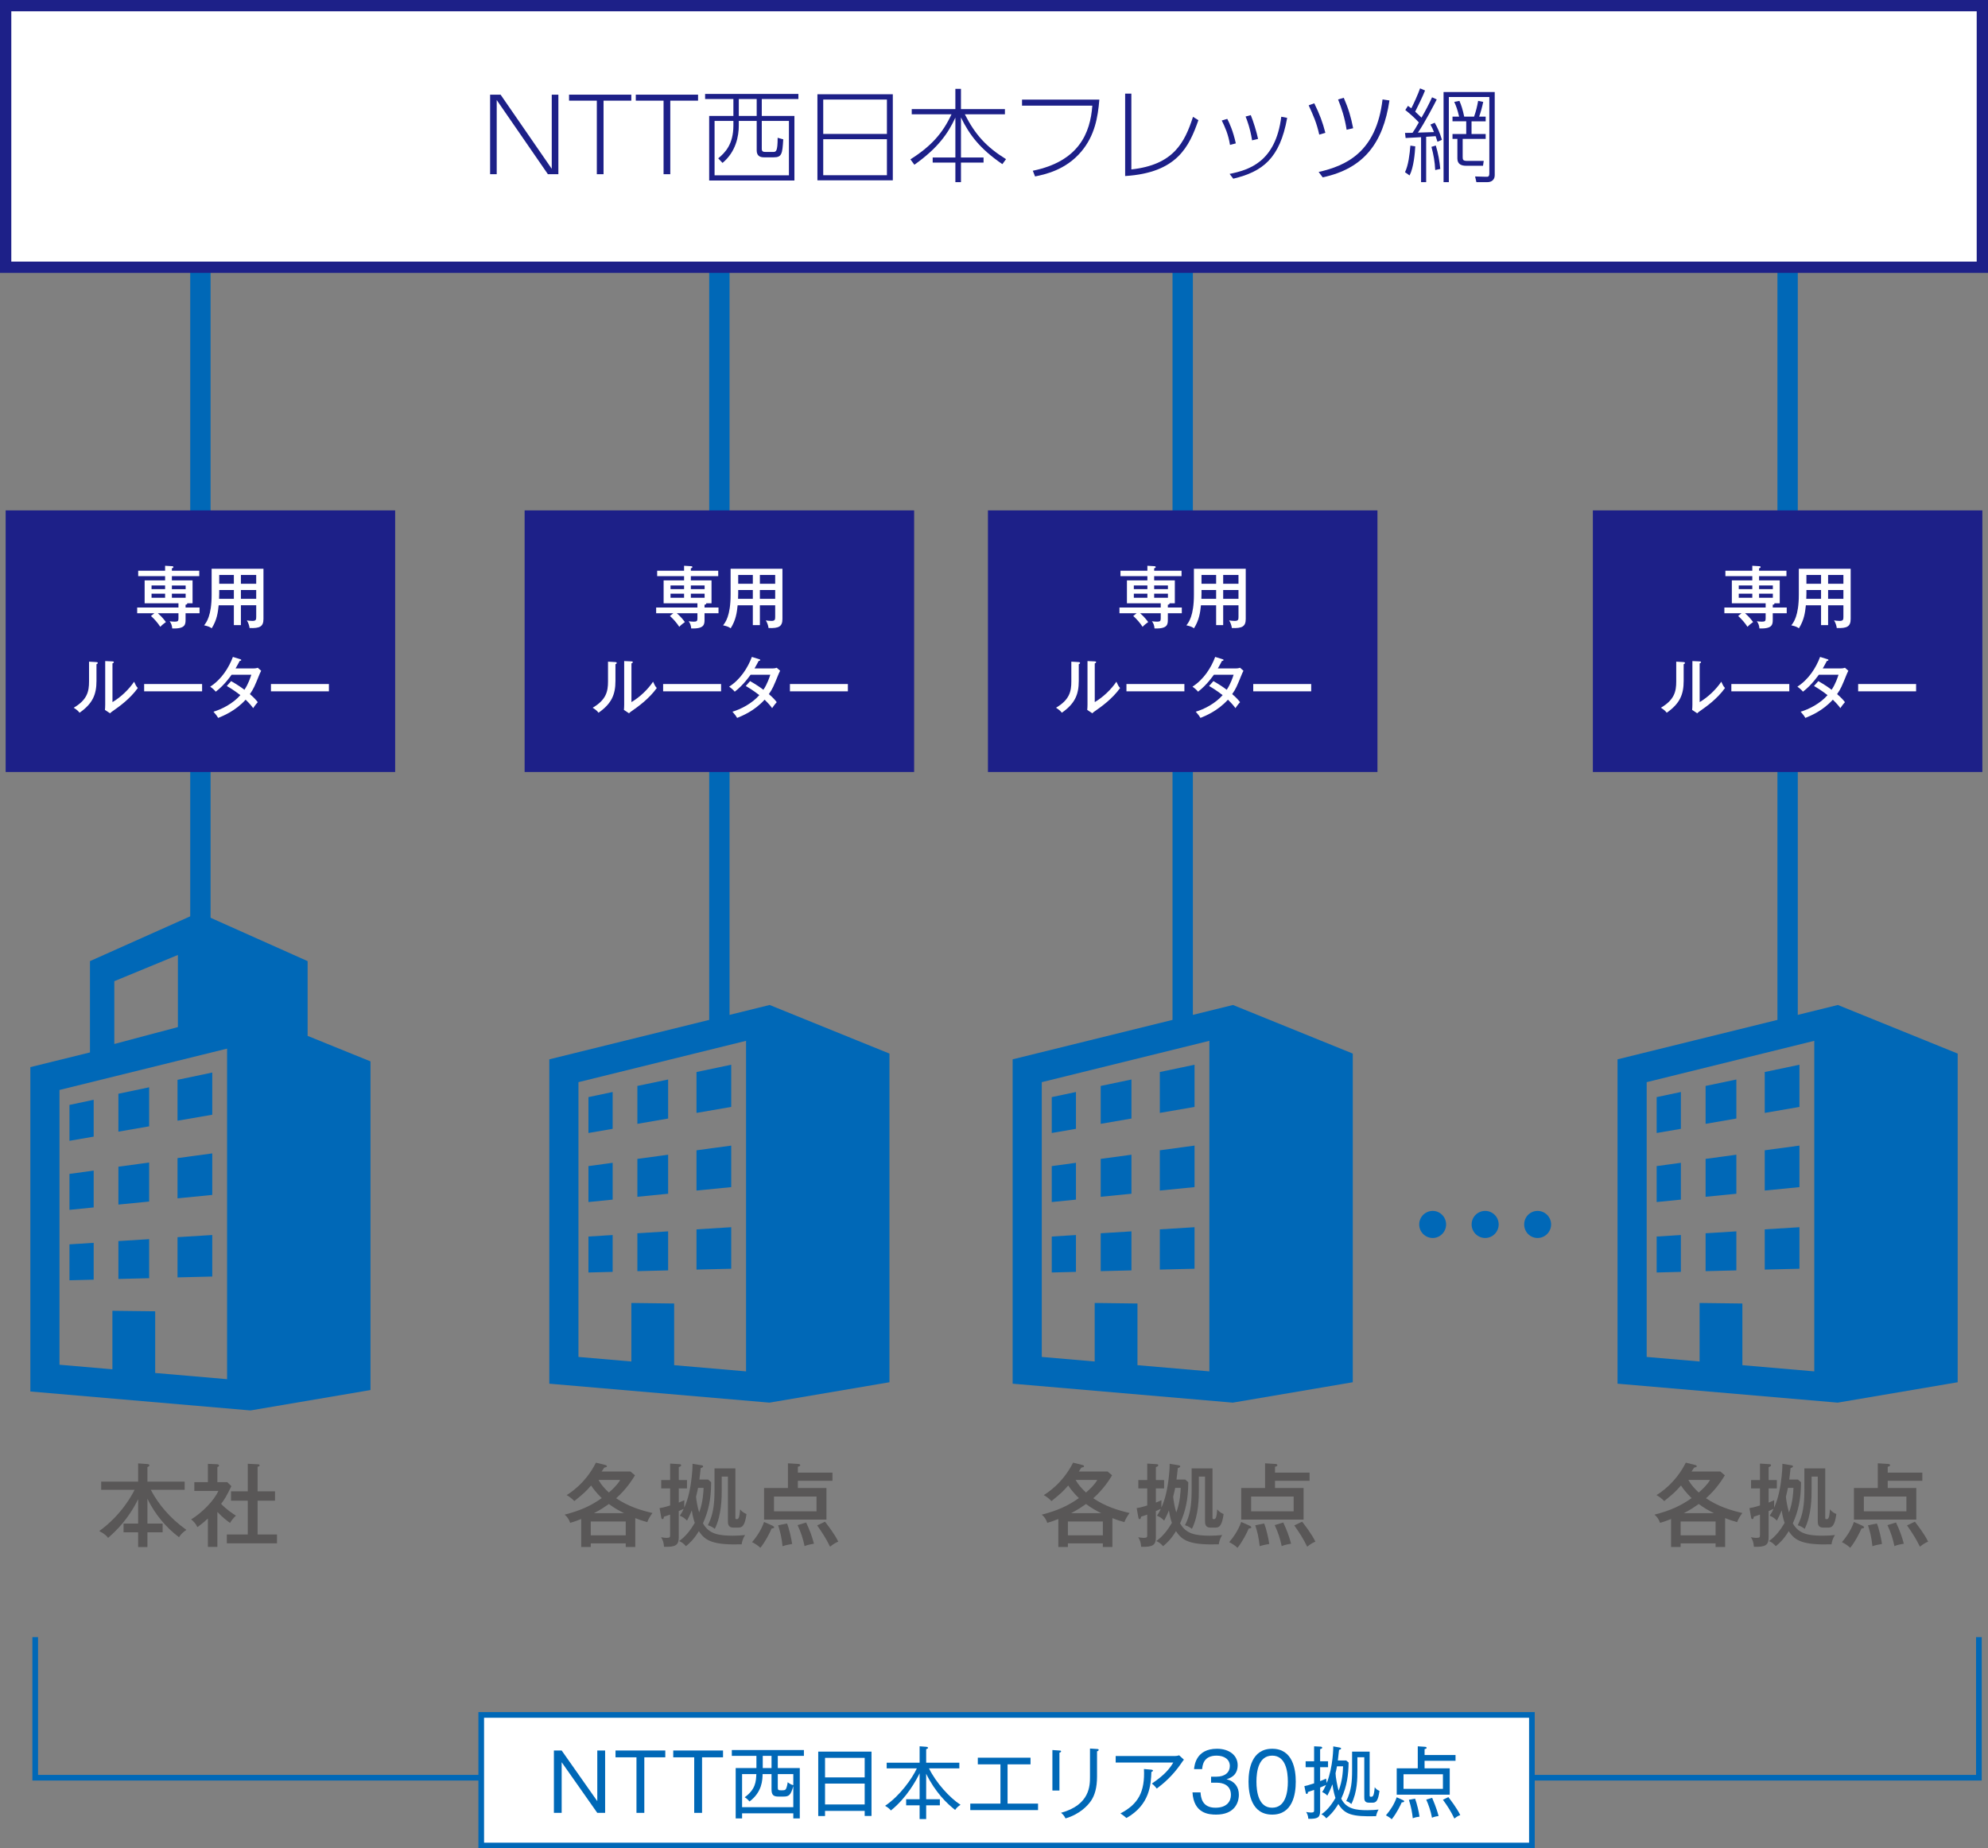 <?xml version="1.0" encoding="UTF-8"?><svg id="_レイヤー_1" xmlns="http://www.w3.org/2000/svg" width="376.437" height="350" viewBox="0 0 376.437 350"><rect x="0" y="0" width="376.437" height="350" fill="#808080" stroke="none"/><defs><style>.cls-1{fill:#0068b7;}.cls-2{fill:#fff;}.cls-3{fill:#1d2088;}.cls-4{fill:#595757;}</style></defs><rect class="cls-1" x="134.291" y="42.999" width="3.853" height="151.716"/><rect class="cls-3" x="99.341" y="96.646" width="73.755" height="49.538"/><path class="cls-2" d="m129.533,109.095h-5.095v-1.027h5.095v-.935l1.295.077c.09,0,.282.011.282.18,0,.101-.139.18-.295.231v.447h5.185v1.027h-5.185v.809h3.916v4.337h-1.014c0,.013.013.039.013.064,0,.154-.246.193-.323.205v.526h2.645v1.091h-2.645v1.179c0,.899-.013,1.797-2.525,1.693-.041-.511-.167-.948-.49-1.359.297.039.616.077.976.077.593,0,.693-.141.693-.616v-.974h-3.901c.757.64,1.335,1.397,1.528,1.667-.27.193-.693.501-1.066.899-.462-.719-1.115-1.476-1.77-2.054l.642-.511h-3.248v-1.091h7.815v-.796h-6.402v-4.337h3.875v-.809Zm0,1.772h-2.566v.693h2.566v-.693Zm0,1.551h-2.566v.77h2.566v-.77Zm1.282-.86h2.606v-.693h-2.606v.693Zm0,1.631h2.606v-.77h-2.606v.77Z"/><path class="cls-2" d="m143.887,118.373h-1.335v-3.76h-2.876c-.139,1.372-.332,2.797-1.32,4.363-.295-.218-.565-.372-1.438-.565.424-.526,1.425-1.797,1.425-5.788v-4.926h9.815v9.507c0,1.438-.691,1.795-2.63,1.72-.064-.514-.257-1.027-.514-1.451.218.039.565.103,1.04.103.693,0,.73-.244.73-.783v-2.18h-2.897v3.76Zm-1.335-6.648h-2.771v.719c0,.064-.015.411-.028.95h2.799v-1.669Zm0-2.848h-2.771v1.667h2.771v-1.667Zm1.335,1.669h2.897v-1.667h-2.897v1.667Zm0,2.848h2.897v-1.669h-2.897v1.669Z"/><path class="cls-2" d="m116.49,125.367c.126.013.293.013.293.167,0,.129-.141.205-.244.244v3.156c0,2.591-.732,4.299-3.207,6.03-.257-.332-.437-.511-1.104-.948,2.555-1.502,2.902-3.079,2.902-4.967v-3.76l1.361.077Zm3.077-.129c.141.013.257.013.257.154,0,.116-.126.167-.257.231v7.327c1.592-.937,3.133-2.424,4.093-3.862.347.745.385.822.706,1.194-1.5,2.091-3.631,3.58-4.543,4.222-.437.308-.486.332-.719.563l-.961-.642c.026-.255.049-.64.049-.999v-8.251l1.374.064Z"/><rect class="cls-2" x="125.566" y="129.526" width="10.973" height="1.384"/><path class="cls-2" d="m142.037,128.973c1.245.719,1.964,1.22,2.516,1.643.755-1.117,1.168-2.414,1.307-2.85h-3.734c-.09.116-1.307,1.926-3,3.21-.285-.336-.526-.567-1.055-.95,2.17-1.399,3.544-3.618,4.299-5.634l1.361.424c.141.039.218.077.218.167,0,.154-.231.167-.295.167-.242.462-.511.974-.781,1.423h3.359c.449,0,.657-.062.847-.128l.642.567c-.09.165-.167.319-.257.537-1.001,2.465-1.181,2.899-1.875,3.888.86.732,1.196,1.143,1.489,1.528-.411.449-.757.95-.873,1.13-.216-.308-.588-.796-1.423-1.605-1.926,2.144-4.312,3.092-5.198,3.452-.27-.437-.321-.514-.897-1.179,1.564-.439,3.734-1.566,5.093-3.133-1.245-.961-2.118-1.474-2.568-1.731l.822-.924Z"/><rect class="cls-2" x="149.577" y="129.526" width="10.973" height="1.384"/><path class="cls-1" d="m145.735,190.303l-41.72,10.29v61.421l41.681,3.588,22.725-3.862v-62.236l-22.686-9.201Zm-4.466,69.379l-13.616-1.173v-11.681l-8.101-.101v11.084l-10.019-.862v-52.033l31.735-7.827v62.593Z"/><polygon class="cls-1" points="138.461 201.617 131.885 202.997 131.885 210.739 138.461 209.605 138.461 201.617"/><polygon class="cls-1" points="116.007 206.779 111.426 207.748 111.426 214.542 116.007 213.755 116.007 206.779"/><polygon class="cls-1" points="126.514 204.413 120.691 205.632 120.691 212.809 126.514 211.804 126.514 204.413"/><polygon class="cls-1" points="116.008 220.185 111.424 220.812 111.424 227.616 116.008 227.16 116.008 220.185"/><polygon class="cls-1" points="126.514 218.656 120.691 219.446 120.691 226.621 126.514 226.047 126.514 218.656"/><polygon class="cls-1" points="138.461 216.928 131.885 217.818 131.885 225.44 138.461 224.792 138.461 216.928"/><polygon class="cls-1" points="138.461 232.384 131.885 232.789 131.885 240.409 138.461 240.248 138.461 232.384"/><polygon class="cls-1" points="126.514 233.17 120.691 233.529 120.691 240.704 126.514 240.561 126.514 233.17"/><polygon class="cls-1" points="116.007 233.864 111.426 234.149 111.426 240.956 116.007 240.84 116.007 233.864"/><rect class="cls-1" x="222.023" y="42.999" width="3.853" height="151.716"/><rect class="cls-3" x="187.072" y="96.646" width="73.755" height="49.538"/><path class="cls-2" d="m217.263,109.095h-5.095v-1.027h5.095v-.935l1.297.077c.09,0,.282.011.282.18,0,.101-.141.18-.295.231v.447h5.185v1.027h-5.185v.809h3.914v4.337h-1.014c0,.013.013.039.013.064,0,.154-.244.193-.321.205v.526h2.643v1.091h-2.643v1.179c0,.899-.013,1.797-2.527,1.693-.039-.511-.167-.948-.488-1.359.295.039.616.077.976.077.591,0,.693-.141.693-.616v-.974h-3.901c.755.64,1.335,1.397,1.528,1.667-.27.193-.695.501-1.066.899-.462-.719-1.117-1.476-1.772-2.054l.642-.511h-3.246v-1.091h7.815v-.796h-6.402v-4.337h3.873v-.809Zm0,1.772h-2.566v.693h2.566v-.693Zm0,1.551h-2.566v.77h2.566v-.77Zm1.284-.86h2.606v-.693h-2.606v.693Zm0,1.631h2.606v-.77h-2.606v.77Z"/><path class="cls-2" d="m231.616,118.373h-1.335v-3.76h-2.874c-.141,1.372-.334,2.797-1.322,4.363-.293-.218-.563-.372-1.438-.565.426-.526,1.427-1.797,1.427-5.788v-4.926h9.813v9.507c0,1.438-.691,1.795-2.628,1.72-.064-.514-.257-1.027-.514-1.451.216.039.563.103,1.038.103.693,0,.732-.244.732-.783v-2.18h-2.899v3.76Zm-1.335-6.648h-2.771v.719c0,.064-.013.411-.026.95h2.797v-1.669Zm0-2.848h-2.771v1.667h2.771v-1.667Zm1.335,1.669h2.897v-1.667h-2.897v1.667Zm0,2.848h2.897v-1.669h-2.897v1.669Z"/><path class="cls-2" d="m204.221,125.367c.126.013.293.013.293.167,0,.129-.141.205-.244.244v3.156c0,2.591-.732,4.299-3.207,6.03-.257-.332-.437-.511-1.104-.948,2.555-1.502,2.902-3.079,2.902-4.967v-3.76l1.361.077Zm3.077-.129c.141.013.257.013.257.154,0,.116-.126.167-.257.231v7.327c1.592-.937,3.133-2.424,4.093-3.862.347.745.385.822.706,1.194-1.5,2.091-3.631,3.58-4.543,4.222-.437.308-.486.332-.719.563l-.961-.642c.026-.255.049-.64.049-.999v-8.251l1.374.064Z"/><rect class="cls-2" x="213.298" y="129.526" width="10.973" height="1.384"/><path class="cls-2" d="m229.768,128.973c1.245.719,1.964,1.22,2.516,1.643.755-1.117,1.168-2.414,1.307-2.85h-3.734c-.09.116-1.307,1.926-3,3.21-.285-.336-.526-.567-1.055-.95,2.17-1.399,3.544-3.618,4.299-5.634l1.361.424c.141.039.218.077.218.167,0,.154-.231.167-.295.167-.242.462-.511.974-.781,1.423h3.359c.449,0,.657-.062.847-.128l.642.567c-.09.165-.167.319-.257.537-1.001,2.465-1.181,2.899-1.875,3.888.86.732,1.196,1.143,1.489,1.528-.411.449-.757.95-.873,1.13-.216-.308-.588-.796-1.423-1.605-1.926,2.144-4.312,3.092-5.198,3.452-.27-.437-.321-.514-.897-1.179,1.564-.439,3.734-1.566,5.093-3.133-1.245-.961-2.118-1.474-2.568-1.731l.822-.924Z"/><rect class="cls-2" x="237.306" y="129.526" width="10.973" height="1.384"/><path class="cls-1" d="m233.467,190.303l-41.72,10.29v61.421l41.681,3.588,22.725-3.862v-62.236l-22.686-9.201Zm-4.466,69.379l-13.616-1.173v-11.681l-8.101-.101v11.084l-10.019-.862v-52.033l31.735-7.827v62.593Z"/><polygon class="cls-1" points="226.193 201.617 219.617 202.997 219.617 210.739 226.193 209.605 226.193 201.617"/><polygon class="cls-1" points="203.739 206.779 199.157 207.748 199.157 214.542 203.739 213.755 203.739 206.779"/><polygon class="cls-1" points="214.245 204.413 208.423 205.632 208.423 212.809 214.245 211.804 214.245 204.413"/><polygon class="cls-1" points="203.739 220.185 199.155 220.812 199.155 227.616 203.739 227.16 203.739 220.185"/><polygon class="cls-1" points="214.245 218.656 208.423 219.446 208.423 226.621 214.245 226.047 214.245 218.656"/><polygon class="cls-1" points="226.193 216.928 219.617 217.818 219.617 225.44 226.193 224.792 226.193 216.928"/><polygon class="cls-1" points="226.193 232.384 219.617 232.789 219.617 240.409 226.193 240.248 226.193 232.384"/><polygon class="cls-1" points="214.245 233.17 208.423 233.529 208.423 240.704 214.245 240.561 214.245 233.17"/><polygon class="cls-1" points="203.739 233.864 199.157 234.149 199.157 240.956 203.739 240.84 203.739 233.864"/><rect class="cls-1" x="336.565" y="42.999" width="3.853" height="151.716"/><rect class="cls-3" x="301.613" y="96.646" width="73.755" height="49.538"/><path class="cls-2" d="m331.806,109.095h-5.095v-1.027h5.095v-.935l1.295.077c.09,0,.282.011.282.18,0,.101-.141.18-.295.231v.447h5.185v1.027h-5.185v.809h3.914v4.337h-1.012c0,.013.013.039.013.064,0,.154-.246.193-.323.205v.526h2.645v1.091h-2.645v1.179c0,.899-.013,1.797-2.525,1.693-.041-.511-.169-.948-.49-1.359.298.039.616.077.976.077.591,0,.693-.141.693-.616v-.974h-3.901c.757.64,1.335,1.397,1.528,1.667-.27.193-.693.501-1.066.899-.462-.719-1.117-1.476-1.77-2.054l.64-.511h-3.246v-1.091h7.815v-.796h-6.402v-4.337h3.875v-.809Zm0,1.772h-2.566v.693h2.566v-.693Zm0,1.551h-2.566v.77h2.566v-.77Zm1.282-.86h2.606v-.693h-2.606v.693Zm0,1.631h2.606v-.77h-2.606v.77Z"/><path class="cls-2" d="m346.16,118.373h-1.335v-3.76h-2.876c-.141,1.372-.332,2.797-1.32,4.363-.295-.218-.565-.372-1.438-.565.424-.526,1.425-1.797,1.425-5.788v-4.926h9.815v9.507c0,1.438-.693,1.795-2.63,1.72-.064-.514-.257-1.027-.514-1.451.218.039.565.103,1.038.103.695,0,.732-.244.732-.783v-2.18h-2.897v3.76Zm-1.335-6.648h-2.771v.719c0,.064-.015.411-.028.95h2.799v-1.669Zm0-2.848h-2.771v1.667h2.771v-1.667Zm1.335,1.669h2.897v-1.667h-2.897v1.667Zm0,2.848h2.897v-1.669h-2.897v1.669Z"/><path class="cls-2" d="m318.762,125.367c.126.013.293.013.293.167,0,.129-.141.205-.244.244v3.156c0,2.591-.732,4.299-3.207,6.03-.257-.332-.437-.511-1.104-.948,2.555-1.502,2.902-3.079,2.902-4.967v-3.76l1.361.077Zm3.077-.129c.141.013.257.013.257.154,0,.116-.126.167-.257.231v7.327c1.592-.937,3.133-2.424,4.093-3.862.347.745.385.822.706,1.194-1.5,2.091-3.631,3.58-4.543,4.222-.437.308-.486.332-.719.563l-.961-.642c.026-.255.049-.64.049-.999v-8.251l1.374.064Z"/><rect class="cls-2" x="327.839" y="129.526" width="10.973" height="1.384"/><path class="cls-2" d="m344.31,128.973c1.245.719,1.964,1.22,2.516,1.643.755-1.117,1.168-2.414,1.307-2.85h-3.734c-.09.116-1.307,1.926-3,3.21-.285-.336-.526-.567-1.055-.95,2.17-1.399,3.544-3.618,4.299-5.634l1.361.424c.141.039.218.077.218.167,0,.154-.231.167-.295.167-.242.462-.511.974-.781,1.423h3.359c.449,0,.657-.062.847-.128l.642.567c-.09.165-.167.319-.257.537-1.001,2.465-1.181,2.899-1.875,3.888.86.732,1.196,1.143,1.489,1.528-.411.449-.757.95-.873,1.13-.216-.308-.588-.796-1.423-1.605-1.926,2.144-4.312,3.092-5.198,3.452-.27-.437-.321-.514-.897-1.179,1.564-.439,3.734-1.566,5.093-3.133-1.245-.961-2.118-1.474-2.568-1.731l.822-.924Z"/><rect class="cls-2" x="351.849" y="129.526" width="10.973" height="1.384"/><path class="cls-1" d="m348.009,190.303l-41.72,10.29v61.421l41.681,3.588,22.725-3.862v-62.236l-22.686-9.201Zm-4.466,69.379l-13.616-1.173v-11.681l-8.101-.101v11.084l-10.019-.862v-52.033l31.735-7.827v62.593Z"/><polygon class="cls-1" points="340.735 201.617 334.159 202.997 334.159 210.739 340.735 209.605 340.735 201.617"/><polygon class="cls-1" points="318.281 206.779 313.697 207.748 313.697 214.542 318.281 213.755 318.281 206.779"/><polygon class="cls-1" points="328.787 204.413 322.964 205.632 322.964 212.809 328.787 211.804 328.787 204.413"/><polygon class="cls-1" points="318.281 220.185 313.697 220.812 313.697 227.616 318.281 227.16 318.281 220.185"/><polygon class="cls-1" points="328.787 218.656 322.964 219.446 322.964 226.621 328.787 226.047 328.787 218.656"/><polygon class="cls-1" points="340.735 216.928 334.159 217.818 334.159 225.44 340.735 224.792 340.735 216.928"/><polygon class="cls-1" points="340.735 232.384 334.159 232.789 334.159 240.409 340.735 240.248 340.735 232.384"/><polygon class="cls-1" points="328.787 233.17 322.964 233.529 322.964 240.704 328.787 240.561 328.787 233.17"/><polygon class="cls-1" points="318.281 233.864 313.697 234.149 313.697 240.956 318.281 240.84 318.281 233.864"/><rect class="cls-1" x="36.021" y="50.608" width="3.853" height="148.6"/><rect class="cls-3" x="1.07" y="96.646" width="73.755" height="49.538"/><path class="cls-2" d="m31.263,109.095h-5.095v-1.025h5.095v-.937l1.295.077c.09,0,.282.013.282.18,0,.103-.139.18-.293.231v.449h5.183v1.025h-5.183v.809h3.914v4.337h-1.014c0,.013.013.039.013.066,0,.152-.244.19-.321.203v.526h2.643v1.091h-2.643v1.179c0,.899-.013,1.797-2.527,1.695-.041-.514-.167-.948-.49-1.359.297.039.616.075.976.075.593,0,.695-.141.695-.614v-.976h-3.903c.757.642,1.335,1.397,1.528,1.667-.27.193-.693.501-1.066.899-.462-.719-1.115-1.476-1.77-2.052l.642-.514h-3.248v-1.091h7.817v-.796h-6.405v-4.337h3.875v-.809Zm0,1.772h-2.566v.693h2.566v-.693Zm0,1.554h-2.566v.77h2.566v-.77Zm1.284-.86h2.606v-.693h-2.606v.693Zm0,1.63h2.606v-.77h-2.606v.77Z"/><path class="cls-2" d="m45.617,118.373h-1.335v-3.76h-2.876c-.139,1.374-.332,2.799-1.32,4.363-.295-.218-.565-.372-1.438-.565.424-.526,1.425-1.795,1.425-5.786v-4.928h9.815v9.509c0,1.436-.691,1.795-2.628,1.718-.066-.514-.259-1.027-.516-1.451.218.041.565.103,1.04.103.693,0,.732-.242.732-.781v-2.183h-2.899v3.76Zm-1.335-6.646h-2.771v.719c0,.064-.015.411-.028.95h2.799v-1.669Zm0-2.848h-2.771v1.667h2.771v-1.667Zm1.335,1.667h2.897v-1.667h-2.897v1.667Zm0,2.85h2.897v-1.669h-2.897v1.669Z"/><path class="cls-2" d="m18.22,125.368c.126.013.293.013.293.167,0,.129-.141.205-.244.244v3.156c0,2.591-.732,4.299-3.207,6.03-.257-.332-.437-.511-1.104-.948,2.555-1.502,2.902-3.079,2.902-4.967v-3.76l1.361.077Zm3.077-.129c.141.013.257.013.257.154,0,.116-.126.167-.257.231v7.327c1.592-.937,3.133-2.424,4.093-3.862.347.745.385.822.706,1.194-1.5,2.091-3.631,3.58-4.543,4.222-.437.308-.486.332-.719.563l-.961-.642c.026-.255.049-.64.049-.999v-8.251l1.374.064Z"/><rect class="cls-2" x="27.296" y="129.526" width="10.973" height="1.384"/><path class="cls-2" d="m43.767,128.974c1.245.719,1.964,1.22,2.516,1.643.755-1.117,1.168-2.414,1.307-2.85h-3.734c-.09.116-1.307,1.926-3,3.21-.285-.336-.526-.567-1.055-.95,2.17-1.399,3.544-3.618,4.299-5.634l1.361.424c.141.039.218.077.218.167,0,.154-.231.167-.295.167-.242.462-.511.974-.781,1.423h3.359c.449,0,.657-.062.847-.128l.642.567c-.09.165-.167.319-.257.537-1.001,2.465-1.181,2.899-1.875,3.888.86.732,1.196,1.143,1.489,1.528-.411.449-.757.95-.873,1.13-.216-.308-.588-.796-1.423-1.605-1.926,2.144-4.312,3.092-5.198,3.452-.27-.437-.321-.514-.897-1.179,1.564-.439,3.734-1.566,5.093-3.133-1.245-.961-2.118-1.474-2.568-1.731l.822-.924Z"/><rect class="cls-2" x="51.306" y="129.526" width="10.973" height="1.384"/><rect class="cls-2" x="1.07" y="1.07" width="374.298" height="49.538"/><path class="cls-3" d="m376.437,51.678H0V0h376.437v51.678ZM2.14,49.538h372.158V2.14H2.14v47.398Z"/><polygon class="cls-1" points="40.192 203.095 33.616 204.475 33.616 212.217 40.192 211.083 40.192 203.095"/><polygon class="cls-1" points="17.737 208.257 13.154 209.226 13.154 216.02 17.737 215.232 17.737 208.257"/><polygon class="cls-1" points="28.244 205.89 22.421 207.11 22.421 214.287 28.244 213.281 28.244 205.89"/><polygon class="cls-1" points="17.738 221.662 13.154 222.289 13.154 229.094 17.738 228.638 17.738 221.662"/><polygon class="cls-1" points="28.244 220.134 22.421 220.923 22.421 228.098 28.244 227.525 28.244 220.134"/><polygon class="cls-1" points="40.192 218.406 33.616 219.296 33.616 226.916 40.192 226.27 40.192 218.406"/><polygon class="cls-1" points="40.192 233.862 33.616 234.266 33.616 241.886 40.192 241.726 40.192 233.862"/><polygon class="cls-1" points="28.244 234.647 22.421 235.007 22.421 242.182 28.244 242.038 28.244 234.647"/><polygon class="cls-1" points="17.737 235.342 13.154 235.626 13.154 242.433 17.737 242.318 17.737 235.342"/><path class="cls-1" d="m58.25,196.154v-14.155l-20.548-9.18v-.053l-.06.026-.062-.026v.053l-20.546,9.18v17.287l-11.287,2.784v61.421l41.681,3.588,22.725-3.862v-62.236l-11.902-4.827Zm-36.603-10.359l12.038-4.966v13.658l-12.038,3.199v-11.891Zm21.353,75.364l-13.616-1.173v-11.681l-8.101-.098v11.082l-10.019-.862v-52.031l31.735-7.83v62.593Z"/><path class="cls-1" d="m273.828,231.859c0,1.4-1.13,2.564-2.534,2.564s-2.561-1.132-2.561-2.564,1.164-2.563,2.561-2.563,2.534,1.164,2.534,2.563m9.954,0c0,1.4-1.13,2.564-2.561,2.564-1.397,0-2.563-1.132-2.563-2.564s1.166-2.563,2.563-2.563c1.432,0,2.561,1.164,2.561,2.563m9.927,0c0,1.4-1.132,2.564-2.564,2.564-1.397,0-2.533-1.132-2.533-2.564s1.136-2.563,2.533-2.563c1.432,0,2.564,1.164,2.564,2.563"/><polygon class="cls-1" points="375.248 337.16 6.133 337.16 6.133 309.997 7.203 309.997 7.203 336.09 374.178 336.09 374.178 309.997 375.248 309.997 375.248 337.16"/><rect class="cls-2" x="91.124" y="324.738" width="198.95" height="24.727"/><path class="cls-1" d="m290.609,350H90.588v-25.798h200.021v25.798Zm-198.951-1.07h197.881v-23.658H91.658v23.658Z"/><polygon class="cls-1" points="106.354 331.473 113.099 341.064 113.099 331.473 114.584 331.473 114.584 343.283 113.099 343.283 106.354 333.692 106.354 343.283 104.884 343.283 104.884 331.473 106.354 331.473"/><polygon class="cls-1" points="125.976 331.473 125.976 332.764 122.005 332.764 122.005 343.283 120.519 343.283 120.519 332.764 116.55 332.764 116.55 331.473 125.976 331.473"/><polygon class="cls-1" points="136.909 331.473 136.909 332.764 132.938 332.764 132.938 343.283 131.452 343.283 131.452 332.764 127.483 332.764 127.483 331.473 136.909 331.473"/><path class="cls-1" d="m147.278,332.493v2.307h4.166v9.533h-1.228v-.959h-9.698v.959h-1.213v-9.533h3.927v-2.307h-4.66v-1.108h13.652v1.108h-4.945Zm2.938,5.709c-.482,1.785-.854,1.994-1.875,1.994h-.931c-.897,0-1.318-.255-1.318-1.35v-2.906h-1.693c-.015,1.049-.06,3.387-2.472,5.185-.165-.195-.541-.599-.916-.794,2.084-1.513,2.144-3.013,2.204-4.391h-2.698v6.263h9.698v-4.001Zm-4.123-5.709h-1.663v2.307h1.663v-2.307Zm4.123,3.447h-2.938v2.501c0,.511.075.571.644.571.541,0,.721-.015.854-.195.212-.272.345-1.036.374-1.335.541.404.779.479,1.066.554v-2.097Z"/><path class="cls-1" d="m163.733,343.867v-.959h-7.509v.974h-1.288v-12.199h10.087v12.184h-1.29Zm0-11.001h-7.508v3.702h7.508v-3.702Zm0,4.87h-7.508v3.956h7.508v-3.956Z"/><path class="cls-1" d="m175.375,340.705h2.593v1.153h-2.593v2.593h-1.243v-2.593h-2.548v-1.153h2.548v-4.915c-.631,1.303-2.414,4.616-5.441,7.044-.195-.242-.374-.467-1.093-.886,2.846-1.932,5.11-5.17,6.011-7.087h-5.711v-1.081h6.235v-3.103l1.213.09c.225.015.389.09.389.212,0,.09-.15.165-.359.255v2.546h6.28v1.081h-5.741c1.318,2.711,3.912,5.574,5.966,6.892-.509.344-.721.539-1.021.974-1.543-1.198-3.76-3.34-5.484-6.847v4.825Z"/><polygon class="cls-1" points="183.728 342.758 183.728 341.53 189.439 341.53 189.439 334.096 185.153 334.096 185.153 332.836 195.133 332.836 195.133 334.096 190.787 334.096 190.787 341.53 196.558 341.53 196.558 342.758 183.728 342.758"/><path class="cls-1" d="m200.61,331.893v7.164h-1.333v-7.673l1.333.09c.18.015.314.015.314.165s-.225.225-.314.255m7.119-.27v4.795c0,2.114-.449,3.552-1.123,4.556-.646.946-2.144,2.563-4.842,3.357-.3-.599-.584-.854-.854-1.063,5.484-1.5,5.484-5.172,5.484-6.835v-5.335l1.365.09c.225.015.282.075.282.15,0,.195-.208.255-.312.285"/><path class="cls-1" d="m223.672,333.902c-1.695,2.474-3.477,3.911-4.633,4.78-.18-.24-.494-.629-.929-.944,2.504-1.695,3.37-2.848,4.059-3.986h-10.909v-1.23h11.196c.255,0,.584-.045.824-.135l.899.826c-.195.225-.225.27-.507.689m-5.651,1.633c-.09,2.354-.27,6.205-4.721,8.722-.496-.419-.584-.494-1.138-.869,3.37-1.752,4.658-4.076,4.451-8.407l1.408.12c.148.015.299.075.299.165,0,.15-.167.21-.299.27"/><path class="cls-1" d="m227.328,339.401c.06.914.255,2.908,2.818,2.908,2.174,0,2.936-1.213,2.936-2.429,0-1.949-1.678-2.307-2.589-2.307h-1.17v-1.141h1.019c1.65,0,2.534-.854,2.534-2.022,0-1.258-1.063-1.964-2.504-1.964-2.472,0-2.666,1.782-2.741,2.549h-1.53c.075-.749.389-3.852,4.346-3.852,2.277,0,3.912,1.213,3.912,3.118,0,2.067-1.648,2.516-2.112,2.651,1.528.359,2.337,1.47,2.337,2.923,0,1.605-.884,3.777-4.316,3.777-1.393,0-4.226-.21-4.466-4.211h1.528Z"/><path class="cls-1" d="m245.359,337.378c0,2.399-.599,6.235-4.464,6.235-3.914,0-4.481-3.929-4.481-6.235,0-2.249.539-6.235,4.481-6.235s4.464,3.986,4.464,6.235m-7.446,0c0,1.962.419,4.93,2.968,4.93,2.576,0,2.981-2.983,2.981-4.93,0-1.979-.419-4.932-2.966-4.932-2.563,0-2.983,2.938-2.983,4.932"/><path class="cls-1" d="m260.569,343.911c-4.513.12-5.938-.315-7.149-2.307-.916,1.528-1.74,2.262-2.279,2.713-.135-.165-.464-.569-.929-.766,1.303-.854,2.217-2.322,2.666-3.088-.105-.315-.374-1.108-.582-2.591-.392,1.063-.721,1.678-.961,2.142-.345-.344-.569-.492-.976-.672.212-.317.362-.541.721-1.335-.18.075-.959.419-1.108.479v4.406c0,1.318-.496,1.543-2.234,1.515-.06-.704-.255-1.036-.419-1.29.195.03.569.105.929.105.584,0,.584-.165.584-.524v-3.762l-1.168.389c-.015.152-.03.374-.225.374-.15,0-.18-.165-.21-.3l-.24-1.183c.33-.06.719-.15,1.842-.524v-3.058h-1.603v-1.123h1.603v-2.833l1.168.06c.09,0,.359.015.359.195,0,.12-.073.21-.387.285v2.294h1.498v1.123h-1.498v2.638c.584-.225.869-.359,1.123-.479l.135.839c1.23-3.148,1.23-6.76,1.23-6.939l1.181.21c.152.03.302.06.302.18,0,.135-.122.195-.392.27-.043.464-.118,1.156-.223,2.009h1.588l.449.389c-.03,2.262-.285,4.451-1.393,6.835.959,1.977,2.816,2.187,4.945,2.187.959,0,1.603-.06,2.127-.12-.255.392-.434.961-.477,1.258m-7.404-9.441c-.032.18-.075.404-.152.764-.013.075-.118.464-.118.554,0,.691.36,2.519.582,3.297.704-1.827.811-3.552.841-4.616h-1.153Zm6.758,6.879h-.719c-.869,0-.869-.614-.869-1.048v-7.556h-1.305v2.444c0,1.59,0,4.108-1.138,6.415-.539-.419-.719-.479-.974-.554.989-1.979,1.108-3.732,1.108-5.861v-3.507h3.327v8.198c0,.287,0,.347.24.347.345,0,.569,0,.721-1.815.208.315.434.524.899.704-.257,1.934-.661,2.234-1.29,2.234"/><path class="cls-1" d="m265.418,341.304c-.212.479-.916,1.992-1.89,3.193-.344-.33-.809-.599-1.093-.749.884-1.036,1.543-2.054,2.039-3.417l1.093.494c.163.075.315.135.315.285,0,.165-.315.18-.464.195m4.331-7.883v1.423h4.765v4.992h-10.04v-4.992h3.987v-4.166l1.333.09c.15.015.345.032.345.212,0,.12-.21.193-.389.238v1.111h5.861v1.093h-5.861Zm3.475,2.548h-7.461v2.758h7.461v-2.758Zm-5.709,8.332c-.09-.929-.3-2.144-.734-3.492l1.17-.225c.345.914.732,2.531.839,3.417-.736.09-1.096.225-1.275.3m3.644-.09c-.227-1.243-.691-2.563-1.096-3.447l1.123-.33c.841,1.992,1.095,2.968,1.215,3.447-.794.105-1.079.24-1.243.33m4.239.15c-.689-1.41-1.258-2.309-2.174-3.567l1.036-.494c.33.434,1.558,1.992,2.249,3.402-.422.135-.751.359-1.111.659"/><polygon class="cls-3" points="94.788 17.924 104.477 31.968 104.477 17.924 105.731 17.924 105.731 32.988 103.747 32.988 94.056 18.945 94.056 32.988 92.804 32.988 92.804 17.924 94.788 17.924"/><polygon class="cls-3" points="114.283 32.988 113.011 32.988 113.011 19.06 107.752 19.06 107.752 17.924 119.542 17.924 119.542 19.06 114.283 19.06 114.283 32.988"/><polygon class="cls-3" points="126.921 32.988 125.649 32.988 125.649 19.06 120.39 19.06 120.39 17.924 132.18 17.924 132.18 19.06 126.921 19.06 126.921 32.988"/><path class="cls-3" d="m151.181,18.753h-6.935v3.197h6.182v12.233h-16.143v-12.233h4.586v-3.197h-5.356v-.963h17.666v.963Zm-12.31,4.141h-3.563v10.307h14.08v-10.307h-5.142v5.298c0,.558.347.578.79.578h1.37c.539,0,.845-.077.845-2.679l1.059.291c-.154,2.792-.289,3.409-1.81,3.409h-1.849c-.811,0-1.367-.347-1.367-1.31v-5.587h-3.39v.886c0,1.964-.522,4.951-3.083,7.07l-.811-.867c1.331-1.098,2.872-2.677,2.872-6.223v-.867Zm4.412-4.141h-3.389v3.197h3.389v-3.197Z"/><path class="cls-3" d="m169.057,34.145h-14.275v-16.297h14.275v16.297Zm-13.175-8.784h12.06v-6.511h-12.06v6.511Zm0,7.819h12.06v-6.82h-12.06v6.82Z"/><path class="cls-3" d="m180.904,20.659v-3.835h1.059v3.835h8.324v.982h-7.592c1.945,3.832,4.085,6.203,7.802,8.495l-.693.946c-4.237-2.891-6.242-5.549-7.84-8.844v7.59h4.277v.963h-4.277v3.7h-1.059v-3.7h-4.297v-.963h4.297v-7.551c-1.406,3.023-3.315,5.76-7.763,8.919l-.751-1.021c3.892-2.465,6.086-4.892,7.782-8.533h-7.532v-.982h8.264Z"/><path class="cls-3" d="m208.166,18.867c-.27,3.315-.865,6.82-3.43,9.845-2.944,3.505-6.933,4.333-8.743,4.699l-.426-1.079c8.726-1.791,10.885-7.128,11.27-12.33h-13.312v-1.136h14.641Z"/><path class="cls-3" d="m214.226,32.082c7.936-.867,10.076-5.007,11.675-9.959l1.021.636c-1.733,4.911-3.948,9.959-13.87,10.575v-15.603h1.175v14.352Z"/><path class="cls-3" d="m232.908,27.44c-.327-2.041-.982-3.447-1.562-4.622l1.042-.308c.424.809,1.098,2.292,1.62,4.641l-1.1.289Zm-.077,5.491c3.661-.751,8.707-2.234,9.785-10.825l1.117.212c-1.387,7.705-4.661,10.19-10.209,11.519l-.693-.905Zm4.258-6.357c-.368-2.292-.963-3.873-1.233-4.506l.982-.27c.462,1.098,1.115,3.197,1.384,4.506l-1.134.27Z"/><path class="cls-3" d="m249.808,25.494c-.52-2.292-1.1-3.563-2.003-5.548l1.059-.385c1.04,2.118,1.579,3.582,2.099,5.587l-1.156.347Zm-.118,7.07c5.146-1.175,10.926-3.7,12.101-13.735l1.31.193c-1.213,8.091-4.855,12.888-12.638,14.563l-.773-1.021Zm5.3-7.994c-.347-2.253-.963-4.123-1.62-5.741l1.081-.308c.905,2.099,1.367,3.661,1.772,5.76l-1.232.289Z"/><path class="cls-3" d="m272.054,18.83c-.33.674-2.371,4.586-3.565,6.28.482-.019,2.467-.079,3.043-.096-.133-.366-.424-1.004-.674-1.425l.811-.347c.539.942.963,1.868,1.367,3.235l-.847.366c-.173-.578-.25-.751-.347-1.059l-1.793.116v8.591h-.963v-8.514c-.713.039-2.138.116-2.927.154l-.115-.965c.347,0,.924-.017,1.425-.017.385-.561.578-.869,1.194-1.966-.482-.558-1.637-1.637-2.563-2.349l.503-.79c.231.154.327.231.636.462.404-.751,1.31-2.754,1.656-3.775l.944.404c-.366,1.001-1.637,3.544-1.868,4.006.193.193,1.04.982,1.194,1.136.732-1.252,1.406-2.542,2.003-3.852l.888.404Zm-6.011,13.774c.636-1.292.886-3.372,1.021-5.028l.924.135c-.058,1.175-.289,3.989-1.079,5.51l-.867-.616Zm5.722-.404c-.077-1.601-.31-2.872-.713-4.393l.826-.25c.462,1.521.695,2.889.849,4.429l-.963.214Zm11.268.982c0,.79-.52,1.31-1.406,1.31h-2.063l-.25-1.079,2.022.058c.426.019.676.019.676-.674v-14.429h-7.667v16.123h-1.001v-17.067h9.689v15.757Zm-6.742-11.097c-.308-1.31-.559-2.003-.924-2.792l.982-.193c.366.847.616,1.618.905,2.985h1.868c.366-1.04.561-1.829.772-2.985l.963.193c-.25,1.156-.462,1.907-.773,2.792h1.235v.888h-2.677v2.407h2.677v.924h-4.355v3.447c0,.501.079.715.828.715h3.16l-.135.924h-3.199c-.828,0-1.656-.253-1.656-1.37v-3.717h-.924v-.924h2.6v-2.407h-2.6v-.888h1.252Z"/><path class="cls-4" d="m27.912,288.504h2.88v1.654h-2.88v2.792h-1.757v-2.792h-2.758v-1.654h2.758v-4.62c-1.847,3.775-4.173,6.015-5.69,7.327-.188-.259-.518-.691-1.673-1.295,4.19-2.998,6.276-6.946,6.689-7.808h-6.325v-1.551h6.999v-3.449l1.691.12c.203.019.447.036.447.244,0,.154-.156.24-.381.327v2.758h7.053v1.551h-6.413c1.363,2.604,3.55,5.326,6.74,7.586-.689.499-.984.757-1.397,1.395-2.551-1.913-4.586-4.429-5.983-7.292v4.708Z"/><path class="cls-4" d="m41.158,292.918h-1.793v-5.379c-.86.811-1.498,1.275-1.984,1.637-.362-.74-.738-1.102-1.188-1.466,1.999-1.205,4.31-3.499,5.155-5.394h-4.551v-1.656h2.568v-3.464l1.742.068c.225.017.379.12.379.259,0,.137-.19.225-.327.293v2.844h1.879l.777.76c-1.016,2.052-1.329,2.551-1.947,3.344,1.016,1.085,2.155,1.827,2.81,2.24-.398.345-.879.931-1.121,1.38-.381-.276-1.327-.95-2.397-2.086v6.621Zm2.587-8.758v-1.759h3.171v-5.223l1.964.103c.139,0,.276.054.276.19,0,.154-.118.208-.377.276v4.654h3.293v1.759h-3.293v6.413h3.67v1.671h-9.499v-1.671h3.965v-6.413h-3.171Z"/><path class="cls-4" d="m120.294,292.934h-1.81v-.674h-6.621v.674h-1.808v-5.294c-.879.362-1.588.586-2.088.725-.276-.742-.516-1.087-1.051-1.554,3.085-.792,5.018-1.705,7.033-3.135-.122-.122-1.173-1.087-2.016-2.382-1.141,1.277-1.295,1.414-3.173,2.949-.552-.552-.931-.828-1.464-1.138.479-.276,3.567-2.172,5.549-6.137l1.742.432c.276.068.327.154.327.24,0,.156-.051.156-.499.276-.086.105-.33.484-.484.725h5.448l.86.723c-.394.638-1.569,2.587-3.567,4.344,2.24,1.517,4.568,2.26,6.877,2.795-.362.481-.792,1.153-.982,1.723-.604-.154-1.292-.362-2.275-.757v5.465Zm-1.81-4.827h-6.621v2.621h6.621v-2.621Zm-.31-1.571c-.897-.447-1.879-.982-2.878-1.74-.794.552-1.38.982-2.829,1.74h5.707Zm-4.844-6.291c.516.931,1.173,1.639,1.966,2.38.655-.569,1.62-1.466,2.136-2.38h-4.102Z"/><path class="cls-4" d="m134.076,280.159l.584.518c-.015,3.327-.533,5.499-1.549,7.774,1.102,2.018,2.949,2.345,5.688,2.345.914,0,1.517-.051,2.292-.122-.447.657-.618,1.397-.653,1.761-5.431.154-6.933-.674-8.101-2.501-1.019,1.673-1.881,2.379-2.45,2.846-.362-.413-.775-.777-1.292-.965,1.241-.864,2.206-2.138,2.964-3.449-.137-.379-.362-1.085-.567-2.362-.362.931-.674,1.483-.897,1.932-.501-.484-.742-.655-1.363-.931.259-.381.467-.706.725-1.295-.208.105-.398.19-.933.432v4.964c0,1.466-.567,1.862-2.79,1.793-.053-.845-.227-1.275-.552-1.81.205.034.653.12,1.051.12.655,0,.655-.171.655-.603v-3.809c-.586.223-.809.293-1.17.398-.036.223-.054.464-.276.464-.173,0-.21-.156-.259-.449l-.293-1.637c.325-.051.74-.103,1.999-.501v-3.225h-1.688v-1.586h1.688v-3.12l1.654.105c.276.017.432.017.432.205,0,.173-.086.208-.449.364v2.446h1.554v1.586h-1.554v2.675c.674-.261.845-.347,1.053-.449l-.017,1.414c.276-.606.845-1.947,1.207-4.275.069-.415.379-2.448.362-4.036l1.656.276c.274.051.345.105.345.208,0,.12-.036.208-.449.327-.103,1.034-.205,1.776-.257,2.172h1.654Zm-1.898,1.588c-.051.276-.137.723-.377,1.671.049.552.223,1.776.584,2.981.742-1.93.811-3.963.843-4.652h-1.051Zm7.07,5.585c0,.276.017.327.222.327.313,0,.535,0,.674-1.862.43.601,1.051.826,1.205.897-.291,2.223-.826,2.568-1.5,2.568h-1.031c-.984,0-.984-.811-.984-1.224v-8.429h-1.173v2.482c0,1.378,0,4.808-1.31,7.412-.156-.122-.655-.501-1.312-.691.982-1.913,1.258-3.826,1.258-6.74v-4.016h3.95v9.276Z"/><path class="cls-4" d="m146.235,288.882c.137.069.362.173.362.345,0,.173-.327.19-.483.208-.364.845-1.224,2.551-2.138,3.655-.518-.499-1.173-.879-1.568-1.068.603-.725,1.639-2.018,2.275-3.828l1.554.689Zm11.394-10.031v1.549h-6.55v1.363h5.412v5.983h-11.81v-5.983h4.517v-4.673l1.966.122c.12,0,.362.053.362.242,0,.156-.156.208-.447.293v1.104h6.55Zm-11.069,7.327h8.052v-2.792h-8.052v2.792Zm2.467,2.309c.413.965.86,3.034.965,3.879-1.156.19-1.534.327-1.81.43-.173-1.671-.467-2.844-.843-3.965l1.688-.345Zm3.618-.188c.742,1.568,1.138,2.722,1.483,4.016-1.241.205-1.549.362-1.776.464-.291-1.378-.689-2.636-1.327-3.982l1.62-.499Zm3.569-.156c.483.621,1.881,2.414,2.518,3.792-.691.225-1.38.811-1.553.948-.811-1.637-1.378-2.499-2.446-4.031l1.481-.708Z"/><path class="cls-4" d="m210.64,292.934h-1.81v-.674h-6.621v.674h-1.808v-5.294c-.879.362-1.588.586-2.088.725-.276-.742-.516-1.087-1.051-1.554,3.085-.792,5.018-1.705,7.033-3.135-.122-.122-1.173-1.087-2.016-2.382-1.141,1.277-1.295,1.414-3.173,2.949-.552-.552-.931-.828-1.464-1.138.479-.276,3.567-2.172,5.549-6.137l1.742.432c.276.068.327.154.327.24,0,.156-.051.156-.499.276-.086.105-.33.484-.484.725h5.448l.86.723c-.394.638-1.569,2.587-3.567,4.344,2.24,1.517,4.568,2.26,6.877,2.795-.362.481-.792,1.153-.982,1.723-.604-.154-1.292-.362-2.275-.757v5.465Zm-1.81-4.827h-6.621v2.621h6.621v-2.621Zm-.31-1.571c-.897-.447-1.879-.982-2.878-1.74-.794.552-1.38.982-2.829,1.74h5.707Zm-4.844-6.291c.516.931,1.173,1.639,1.966,2.38.655-.569,1.62-1.466,2.136-2.38h-4.102Z"/><path class="cls-4" d="m224.421,280.159l.584.518c-.015,3.327-.533,5.499-1.549,7.774,1.102,2.018,2.949,2.345,5.688,2.345.914,0,1.517-.051,2.292-.122-.447.657-.618,1.397-.653,1.761-5.431.154-6.933-.674-8.101-2.501-1.019,1.673-1.881,2.379-2.45,2.846-.362-.413-.775-.777-1.292-.965,1.241-.864,2.206-2.138,2.964-3.449-.137-.379-.362-1.085-.567-2.362-.362.931-.674,1.483-.897,1.932-.501-.484-.742-.655-1.363-.931.259-.381.467-.706.725-1.295-.208.105-.398.19-.933.432v4.964c0,1.466-.567,1.862-2.79,1.793-.053-.845-.227-1.275-.552-1.81.205.034.653.12,1.051.12.655,0,.655-.171.655-.603v-3.809c-.586.223-.809.293-1.17.398-.036.223-.054.464-.276.464-.173,0-.21-.156-.259-.449l-.293-1.637c.325-.051.74-.103,1.999-.501v-3.225h-1.688v-1.586h1.688v-3.12l1.654.105c.276.017.432.017.432.205,0,.173-.086.208-.449.364v2.446h1.554v1.586h-1.554v2.675c.674-.261.845-.347,1.053-.449l-.017,1.414c.276-.606.845-1.947,1.207-4.275.069-.415.379-2.448.362-4.036l1.656.276c.274.051.345.105.345.208,0,.12-.036.208-.449.327-.103,1.034-.205,1.776-.257,2.172h1.654Zm-1.898,1.588c-.051.276-.137.723-.377,1.671.049.552.223,1.776.584,2.981.742-1.93.811-3.963.843-4.652h-1.051Zm7.07,5.585c0,.276.017.327.222.327.313,0,.535,0,.674-1.862.43.601,1.051.826,1.205.897-.291,2.223-.826,2.568-1.5,2.568h-1.031c-.984,0-.984-.811-.984-1.224v-8.429h-1.173v2.482c0,1.378,0,4.808-1.31,7.412-.156-.122-.655-.501-1.312-.691.982-1.913,1.258-3.826,1.258-6.74v-4.016h3.95v9.276Z"/><path class="cls-4" d="m236.581,288.882c.137.069.362.173.362.345,0,.173-.327.19-.483.208-.364.845-1.224,2.551-2.138,3.655-.518-.499-1.173-.879-1.568-1.068.603-.725,1.639-2.018,2.275-3.828l1.554.689Zm11.394-10.031v1.549h-6.55v1.363h5.412v5.983h-11.81v-5.983h4.517v-4.673l1.966.122c.12,0,.362.053.362.242,0,.156-.156.208-.447.293v1.104h6.55Zm-11.069,7.327h8.052v-2.792h-8.052v2.792Zm2.467,2.309c.413.965.86,3.034.965,3.879-1.156.19-1.534.327-1.81.43-.173-1.671-.467-2.844-.843-3.965l1.688-.345Zm3.618-.188c.742,1.568,1.138,2.722,1.483,4.016-1.241.205-1.549.362-1.776.464-.291-1.378-.689-2.636-1.327-3.982l1.62-.499Zm3.569-.156c.483.621,1.881,2.414,2.518,3.792-.691.225-1.38.811-1.553.948-.811-1.637-1.378-2.499-2.446-4.031l1.481-.708Z"/><path class="cls-4" d="m326.665,292.934h-1.81v-.674h-6.621v.674h-1.808v-5.294c-.879.362-1.588.586-2.088.725-.276-.742-.516-1.087-1.051-1.554,3.085-.792,5.018-1.705,7.033-3.135-.122-.122-1.173-1.087-2.016-2.382-1.141,1.277-1.295,1.414-3.173,2.949-.552-.552-.931-.828-1.464-1.138.479-.276,3.567-2.172,5.549-6.137l1.742.432c.276.068.327.154.327.24,0,.156-.051.156-.499.276-.086.105-.33.484-.484.725h5.448l.86.723c-.394.638-1.569,2.587-3.567,4.344,2.24,1.517,4.568,2.26,6.877,2.795-.362.481-.792,1.153-.982,1.723-.604-.154-1.292-.362-2.275-.757v5.465Zm-1.81-4.827h-6.621v2.621h6.621v-2.621Zm-.31-1.571c-.897-.447-1.879-.982-2.878-1.74-.794.552-1.38.982-2.829,1.74h5.707Zm-4.844-6.291c.516.931,1.173,1.639,1.966,2.38.655-.569,1.62-1.466,2.136-2.38h-4.102Z"/><path class="cls-4" d="m340.446,280.159l.584.518c-.015,3.327-.533,5.499-1.549,7.774,1.102,2.018,2.949,2.345,5.688,2.345.914,0,1.517-.051,2.292-.122-.447.657-.618,1.397-.653,1.761-5.431.154-6.933-.674-8.101-2.501-1.019,1.673-1.881,2.379-2.45,2.846-.362-.413-.775-.777-1.292-.965,1.241-.864,2.206-2.138,2.964-3.449-.137-.379-.362-1.085-.567-2.362-.362.931-.674,1.483-.897,1.932-.501-.484-.742-.655-1.363-.931.259-.381.467-.706.725-1.295-.208.105-.398.19-.933.432v4.964c0,1.466-.567,1.862-2.79,1.793-.053-.845-.227-1.275-.552-1.81.205.034.653.12,1.051.12.655,0,.655-.171.655-.603v-3.809c-.586.223-.809.293-1.17.398-.036.223-.054.464-.276.464-.173,0-.21-.156-.259-.449l-.293-1.637c.325-.051.74-.103,1.999-.501v-3.225h-1.688v-1.586h1.688v-3.12l1.654.105c.276.017.432.017.432.205,0,.173-.086.208-.449.364v2.446h1.554v1.586h-1.554v2.675c.674-.261.845-.347,1.053-.449l-.017,1.414c.276-.606.845-1.947,1.207-4.275.069-.415.379-2.448.362-4.036l1.656.276c.274.051.345.105.345.208,0,.12-.036.208-.449.327-.103,1.034-.205,1.776-.257,2.172h1.654Zm-1.898,1.588c-.051.276-.137.723-.377,1.671.049.552.223,1.776.584,2.981.742-1.93.811-3.963.843-4.652h-1.051Zm7.07,5.585c0,.276.017.327.222.327.313,0,.535,0,.674-1.862.43.601,1.051.826,1.205.897-.291,2.223-.826,2.568-1.5,2.568h-1.031c-.984,0-.984-.811-.984-1.224v-8.429h-1.173v2.482c0,1.378,0,4.808-1.31,7.412-.156-.122-.655-.501-1.312-.691.982-1.913,1.258-3.826,1.258-6.74v-4.016h3.95v9.276Z"/><path class="cls-4" d="m352.606,288.882c.137.069.362.173.362.345,0,.173-.327.19-.483.208-.364.845-1.224,2.551-2.138,3.655-.518-.499-1.173-.879-1.568-1.068.603-.725,1.639-2.018,2.275-3.828l1.554.689Zm11.394-10.031v1.549h-6.55v1.363h5.412v5.983h-11.81v-5.983h4.517v-4.673l1.966.122c.12,0,.362.053.362.242,0,.156-.156.208-.447.293v1.104h6.55Zm-11.069,7.327h8.052v-2.792h-8.052v2.792Zm2.467,2.309c.413.965.86,3.034.965,3.879-1.156.19-1.534.327-1.81.43-.173-1.671-.467-2.844-.843-3.965l1.688-.345Zm3.618-.188c.742,1.568,1.138,2.722,1.483,4.016-1.241.205-1.549.362-1.776.464-.291-1.378-.689-2.636-1.327-3.982l1.62-.499Zm3.569-.156c.483.621,1.881,2.414,2.518,3.792-.691.225-1.38.811-1.553.948-.811-1.637-1.378-2.499-2.446-4.031l1.481-.708Z"/></svg>